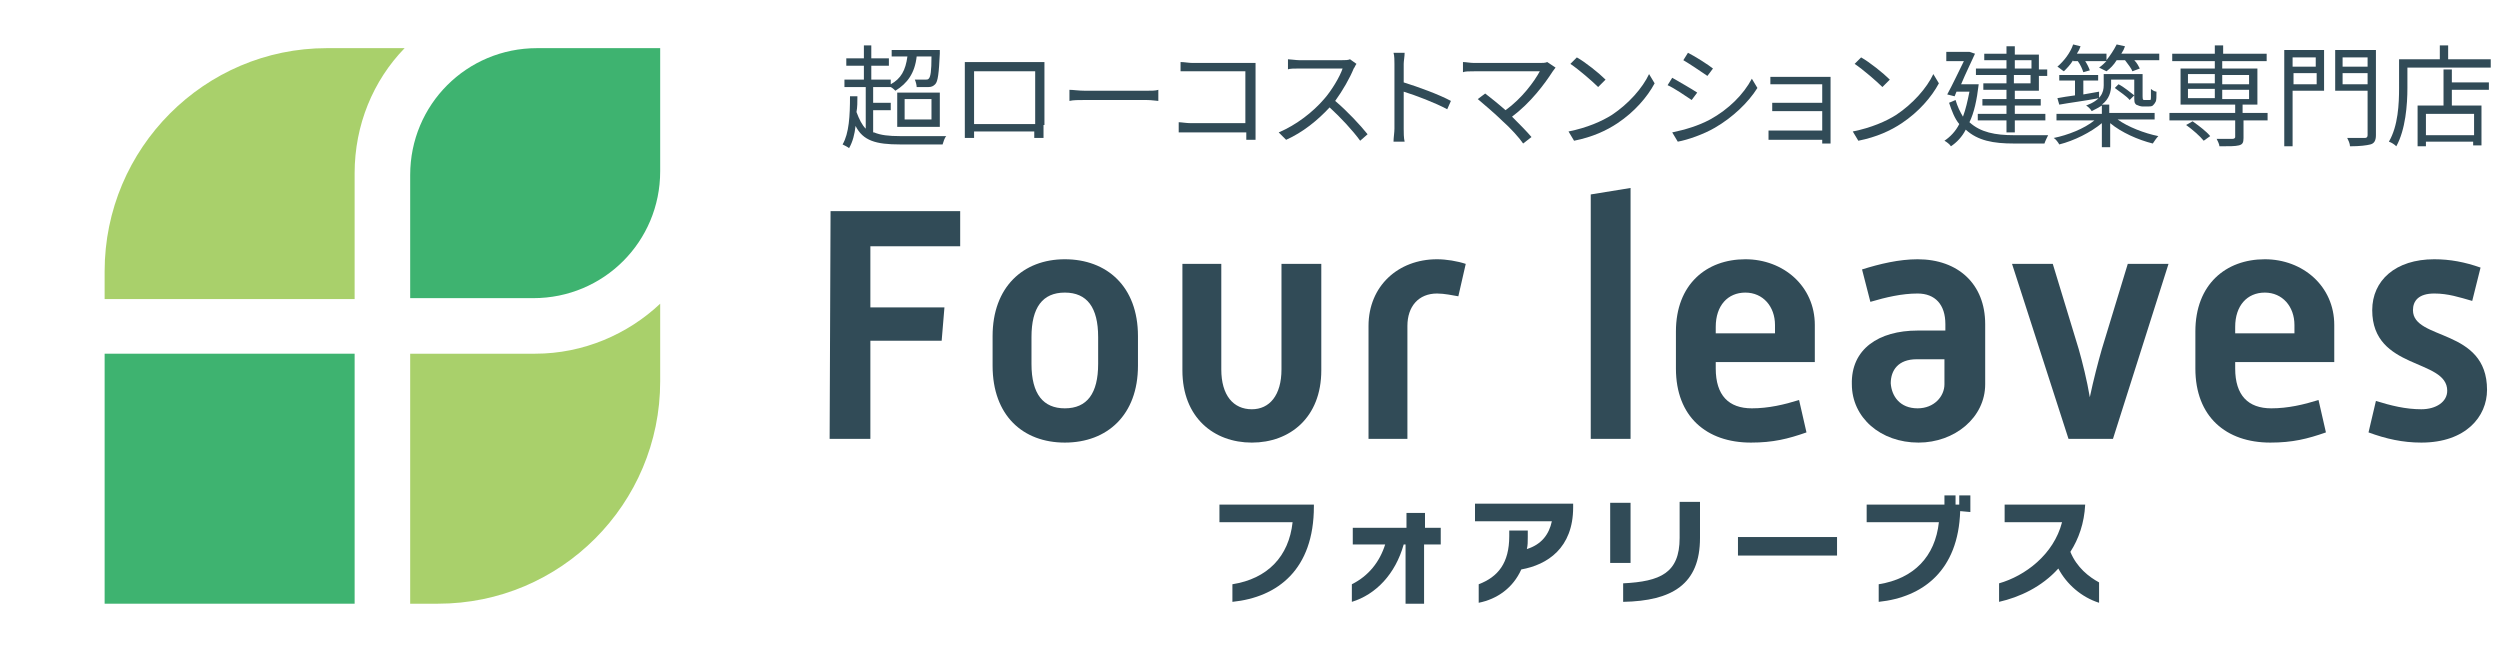 <?xml version="1.0" encoding="utf-8"?>
<!-- Generator: Adobe Illustrator 28.2.0, SVG Export Plug-In . SVG Version: 6.00 Build 0)  -->
<svg version="1.1" id="レイヤー_1" xmlns="http://www.w3.org/2000/svg" xmlns:xlink="http://www.w3.org/1999/xlink" x="0px"
	 y="0px" width="270px" height="70px" viewBox="0 0 270 70" style="enable-background:new 0 0 270 70;" xml:space="preserve">
<style type="text/css">
	.st0{fill:#314B57;}
	.st1{fill:#A9D06B;}
	.st2{fill:#3EB370;}
	.st3{enable-background:new    ;}
</style>
<g>
	<g>
		<g>
			<path class="st0" d="M89.7,22.8h14v3.8H94v6.6h8l-0.3,3.6H94v10.6h-4.4L89.7,22.8L89.7,22.8z"/>
			<path class="st0" d="M107.2,36.3c0-5.3,3.3-8.3,7.8-8.3s7.9,2.9,7.9,8.3v3.2c0,5.3-3.3,8.3-7.9,8.3c-4.5,0-7.8-2.9-7.8-8.3V36.3z
				 M115,44.1c2.4,0,3.6-1.6,3.6-4.8v-2.9c0-3.2-1.2-4.8-3.6-4.8s-3.6,1.6-3.6,4.8v2.9C111.4,42.6,112.7,44.1,115,44.1z"/>
			<path class="st0" d="M127.7,28.5h4.2v11.4c0,2.8,1.3,4.3,3.3,4.3c1.9,0,3.2-1.5,3.2-4.3V28.5h4.3V40c0,5.1-3.4,7.8-7.5,7.8
				c-4.1,0-7.5-2.7-7.5-7.8V28.5z"/>
			<path class="st0" d="M147.8,35.2c0-4.3,3.2-7.2,7.4-7.2c1,0,2.2,0.2,3.1,0.5l-0.8,3.5c-0.6-0.1-1.5-0.3-2.3-0.3
				c-2,0-3.2,1.4-3.2,3.5v12.2h-4.2V35.2z"/>
			<path class="st0" d="M171.8,21l4.3-0.7v27.1h-4.3V21z"/>
			<path class="st0" d="M181,35.8c0-5.1,3.3-7.8,7.5-7.8c4.1,0,7.5,2.9,7.5,7.1v4h-10.7v0.7c0,2.9,1.4,4.3,3.9,4.3
				c1.8,0,3.5-0.4,5.1-0.9l0.8,3.5c-2,0.7-3.6,1.1-6,1.1c-4.8,0-8.1-2.8-8.1-8V35.8z M191.7,36v-0.9c0-2-1.3-3.5-3.2-3.5
				s-3.2,1.4-3.2,3.7V36H191.7z"/>
			<path class="st0" d="M207.1,35.7h3V35c0-2.1-1.1-3.3-3-3.3c-1.7,0-3.4,0.4-5.1,0.9l-0.9-3.5c1.9-0.6,4-1.1,6-1.1
				c4.4,0,7.3,2.7,7.3,7v6.5c0,3.6-3.3,6.3-7.2,6.3c-4.1,0-7.2-2.7-7.2-6.3C199.9,37.7,202.9,35.7,207.1,35.7z M207.1,44.1
				c1.8,0,2.9-1.3,2.9-2.6v-2.7h-3c-2,0-2.8,1.2-2.8,2.6C204.3,42.8,205.2,44.1,207.1,44.1z"/>
			<path class="st0" d="M217.3,28.5h4.4l2.8,9.2c0.4,1.4,0.9,3.4,1.2,5.2c0.4-1.9,0.9-3.8,1.3-5.2l2.8-9.2h4.4l-6,18.9h-4.8
				L217.3,28.5z"/>
			<path class="st0" d="M237.1,35.8c0-5.1,3.3-7.8,7.5-7.8c4.1,0,7.5,2.9,7.5,7.1v4h-10.7v0.7c0,2.9,1.4,4.3,3.9,4.3
				c1.8,0,3.5-0.4,5.1-0.9l0.8,3.5c-2,0.7-3.6,1.1-6,1.1c-4.8,0-8.1-2.8-8.1-8V35.8z M247.8,36v-0.9c0-2-1.3-3.5-3.2-3.5
				s-3.2,1.4-3.2,3.7V36H247.8z"/>
			<path class="st0" d="M256.6,43.3c1.6,0.5,3.2,0.9,4.9,0.9c1.6,0,2.8-0.8,2.8-2c0-3.5-8.1-2.2-8.1-8.7c0-3.2,2.5-5.5,6.7-5.5
				c1.7,0,3.3,0.3,5,0.9l-0.9,3.6c-1.4-0.4-2.6-0.8-4.1-0.8c-1.7,0-2.3,0.8-2.3,1.8c0,3.3,8,1.9,8,8.6c0,2.9-2.3,5.7-7.1,5.7
				c-2,0-3.8-0.4-5.7-1.1L256.6,43.3z"/>
		</g>
		<g>
			<path class="st0" d="M133.1,65v-1.9c3.8-0.6,6.1-3,6.5-6.7h-7.9v-1.9h10.2v0.2C141.9,61.5,138,64.5,133.1,65z"/>
			<path class="st0" d="M153.8,58.8v6.4h-2v-6.4h-0.2c-0.9,3.2-3,5.4-5.6,6.2v-1.9c1.8-0.9,3-2.4,3.6-4.3h-3.5V57h5.8v-1.6h2V57h1.7
				v1.8H153.8z"/>
			<path class="st0" d="M164.3,61.5c-0.9,2-2.6,3.2-4.6,3.6v-2c2.1-0.8,3.3-2.3,3.3-5.2v-0.6h2V58c0,0.5,0,0.9-0.1,1.3
				c1.6-0.5,2.4-1.6,2.7-3h-8.3v-1.9h10.6v0.4C169.9,59.2,167.1,61,164.3,61.5z"/>
			<path class="st0" d="M173.9,60.8v-6.5h2.2v6.5H173.9z M175.3,65v-2c4-0.2,6.1-1.1,6.1-4.9v-3.9h2.2v3.9
				C183.6,63.1,180.6,64.9,175.3,65z"/>
			<path class="st0" d="M187.7,60v-2h10.7v2H187.7z"/>
			<path class="st0" d="M211.7,55.2c-0.2,6.4-4,9.3-8.8,9.8v-1.9c3.8-0.6,6.1-3,6.5-6.7h-7.8v-1.9h8.4v-1h1.2v1h0.4v-1h1.2v1.8
				L211.7,55.2L211.7,55.2z"/>
			<path class="st0" d="M222.3,61.4c-1.8,2-4.2,3.1-6.4,3.6v-2c2.8-0.8,5.9-3.1,6.8-6.6h-6.2v-1.9h8.7c-0.1,2-0.7,3.7-1.6,5.1
				c0.7,1.7,2,2.7,3.1,3.3v2.2C224.8,64.5,223.2,63.1,222.3,61.4z"/>
		</g>
	</g>
	<g>
		<path class="st1" d="M11.3,29.3v3h27V18.7c0-5.2,2-10,5.4-13.5h-5.4h-3C22.1,5.2,11.3,16,11.3,29.3z"/>
		<path class="st2" d="M58,5.2c-7.6,0-13.7,6.1-13.7,13.7v13.3h13.3c7.6,0,13.7-6.1,13.7-13.7V5.2H58z"/>
		<rect x="11.3" y="38.2" class="st2" width="27" height="27"/>
		<path class="st1" d="M44.3,38.2v27h3c13.3,0,24-10.8,24-24v-3v-5.4c-3.5,3.3-8.3,5.4-13.5,5.4H44.3z"/>
	</g>
</g>
<g class="st3">
	<path class="st0" d="M94.4,14.3c0.7,0.3,1.6,0.4,2.8,0.4c0.6,0,4.2,0,5,0c-0.2,0.2-0.3,0.6-0.4,0.9h-4.6c-2.6,0-4-0.4-4.8-2
		c-0.1,0.9-0.3,1.7-0.7,2.4c-0.1-0.1-0.5-0.3-0.7-0.4c0.7-1.2,0.8-3.1,0.8-5.2l0.8,0c0,0.6,0,1.2-0.1,1.7c0.3,0.8,0.6,1.4,1,1.8V9.4
		h-2.3V8.6h2.1V7.1h-1.9V6.3h1.9V4.9h0.8v1.4h1.9v0.8h-1.9v1.5h2.1v0.5c1.1-0.6,1.6-1.5,1.8-3h-1.7V5.4h5.2c0,0,0,0.3,0,0.4
		c-0.1,2.1-0.2,3-0.5,3.3c-0.2,0.2-0.4,0.3-0.7,0.3c-0.3,0-0.8,0-1.3,0c0-0.2-0.1-0.6-0.2-0.8c0.5,0,1,0,1.1,0c0.2,0,0.3,0,0.4-0.1
		c0.2-0.2,0.3-0.8,0.3-2.4H99c-0.2,1.8-1,2.9-2.3,3.7c-0.1-0.1-0.3-0.3-0.5-0.4h-1.9v1.7h1.9v0.8h-1.9V14.3z M96.9,10h4.6v3.7h-4.6
		V10z M97.7,12.9h2.9v-2.2h-2.9V12.9z"/>
	<path class="st0" d="M112.7,13.5c0,0.4,0,1.3,0,1.4h-1c0-0.1,0-0.4,0-0.7h-6.5c0,0.3,0,0.6,0,0.7h-1c0-0.1,0-1,0-1.5V7.6
		c0-0.3,0-0.6,0-0.9c0.5,0,0.8,0,1.1,0h6.4c0.3,0,0.7,0,1.1,0c0,0.3,0,0.6,0,0.9V13.5z M105.2,7.7v5.7h6.6V7.7H105.2z"/>
	<path class="st0" d="M115.5,9.7c0.4,0,1,0.1,1.7,0.1h6.6c0.6,0,1,0,1.3-0.1v1.2c-0.2,0-0.7-0.1-1.3-0.1h-6.6c-0.7,0-1.3,0-1.7,0.1
		V9.7z"/>
	<path class="st0" d="M134.6,15c0-0.1,0-0.4,0-0.7h-5.9c-0.5,0-1,0-1.4,0v-1.1c0.3,0,0.8,0.1,1.3,0.1h5.9V7.7h-5.7c-0.4,0-1,0-1.3,0
		V6.7c0.4,0,0.9,0.1,1.3,0.1h5.9c0.3,0,0.6,0,0.9,0c0,0.3,0,0.6,0,0.9v6.2c0,0.4,0,1,0,1.2H134.6z"/>
	<path class="st0" d="M146.5,6.9c-0.1,0.1-0.2,0.4-0.3,0.5c-0.4,1-1.2,2.4-2,3.5c1.3,1.1,2.7,2.6,3.5,3.6l-0.8,0.7
		c-0.8-1.1-2.1-2.5-3.3-3.6c-1.3,1.4-2.9,2.7-4.7,3.5l-0.8-0.8c1.9-0.8,3.7-2.2,4.9-3.6c0.8-0.9,1.7-2.4,2-3.3h-4.7
		c-0.4,0-1.1,0-1.2,0.1V6.4c0.2,0,0.9,0.1,1.2,0.1h4.6c0.4,0,0.7,0,0.9-0.1L146.5,6.9z"/>
	<path class="st0" d="M156.3,11.8c-1.3-0.7-3.4-1.5-4.7-1.9l0,4c0,0.4,0,1,0.1,1.4h-1.2c0-0.4,0.1-1,0.1-1.4v-7c0-0.3,0-0.9-0.1-1.2
		h1.2c0,0.4-0.1,0.9-0.1,1.2v2c1.6,0.5,3.8,1.3,5.1,2L156.3,11.8z"/>
	<path class="st0" d="M168,7.3c-0.1,0.1-0.2,0.3-0.3,0.4c-0.9,1.4-2.4,3.4-4.4,4.9c0.7,0.7,1.6,1.6,2.1,2.2l-0.9,0.7
		c-0.4-0.6-1.4-1.7-2.2-2.4c-0.7-0.7-2.1-1.9-2.7-2.4l0.8-0.6c0.4,0.3,1.4,1.1,2.2,1.8c1.8-1.3,3.1-3.1,3.7-4.2h-7.1
		c-0.5,0-1,0-1.2,0.1V6.7c0.3,0,0.8,0.1,1.2,0.1h7.1c0.3,0,0.6,0,0.8-0.1L168,7.3z"/>
	<path class="st0" d="M174.1,12.4c1.8-1.2,3.3-2.9,4-4.4l0.6,1c-0.8,1.5-2.2,3.1-4,4.3c-1.2,0.8-2.7,1.5-4.7,1.9l-0.6-1
		C171.4,13.8,173,13.1,174.1,12.4z M173.4,8.6l-0.8,0.8c-0.6-0.6-2.1-1.9-3-2.5l0.7-0.7C171.2,6.7,172.7,7.9,173.4,8.6z"/>
	<path class="st0" d="M183.3,10l-0.6,0.8c-0.6-0.4-1.9-1.3-2.6-1.6l0.5-0.8C181.3,8.8,182.7,9.6,183.3,10z M184.7,12.9
		c2-1.1,3.6-2.7,4.5-4.4l0.6,1c-1,1.6-2.7,3.2-4.6,4.3c-1.2,0.7-2.9,1.3-4,1.5l-0.6-1C182,14,183.4,13.6,184.7,12.9z M185,7.4
		l-0.6,0.8c-0.6-0.4-1.9-1.3-2.6-1.7l0.5-0.8C183.1,6.1,184.5,7,185,7.4z"/>
	<path class="st0" d="M196.8,15.6c0-0.1,0-0.3,0-0.5H192c-0.4,0-0.8,0-1,0v-1c0.2,0,0.6,0,1,0h4.8v-2.1h-4.3c-0.4,0-0.8,0-1.1,0
		v-0.9c0.2,0,0.7,0,1.1,0h4.3v-2h-4.4c-0.3,0-1,0-1.2,0V8.3c0.2,0,0.9,0,1.2,0h4.6c0.3,0,0.6,0,0.7,0c0,0.1,0,0.4,0,0.6v6
		c0,0.2,0,0.5,0,0.6H196.8z"/>
	<path class="st0" d="M204.8,12.4c1.8-1.2,3.3-2.9,4-4.4l0.6,1c-0.8,1.5-2.2,3.1-4,4.3c-1.2,0.8-2.7,1.5-4.7,1.9l-0.6-1
		C202.1,13.8,203.7,13.1,204.8,12.4z M204.1,8.6l-0.8,0.8c-0.6-0.6-2.1-1.9-3-2.5l0.7-0.7C201.9,6.7,203.4,7.9,204.1,8.6z"/>
	<path class="st0" d="M213.7,9.1c-0.2,1.7-0.5,3.1-1,4.1c1.2,1.1,2.8,1.4,4.8,1.4c0.5,0,3.1,0,3.7,0c-0.1,0.2-0.3,0.6-0.4,0.9h-3.3
		c-2.2,0-3.9-0.3-5.2-1.5c-0.4,0.8-1,1.4-1.6,1.8c-0.1-0.2-0.5-0.5-0.7-0.6c0.6-0.4,1.2-1,1.6-1.8c-0.5-0.6-0.8-1.4-1.1-2.3l0.7-0.3
		c0.2,0.7,0.5,1.3,0.8,1.8c0.3-0.8,0.5-1.7,0.7-2.7h-1.4l-0.2,0.5l-0.8-0.2c0.6-1.1,1.3-2.6,1.8-3.6h-1.9V5.6h2.4l0.1,0l0.6,0.2
		c-0.4,0.9-1,2.1-1.5,3.3h1.2l0.2,0L213.7,9.1z M216.7,8.1h-3.3V7.4h3.3V6.5h-2.4V5.8h2.4V5h0.9v0.9h2.6v1.6h0.9v0.7h-0.9v1.6h-2.6
		v0.9h2.8v0.7h-2.8v0.9h3.3V13h-3.3v1.3h-0.9V13h-3.1v-0.7h3.1v-0.9h-2.6v-0.7h2.6V9.7h-2.5V9h2.5V8.1z M217.6,7.4h1.8V6.5h-1.8V7.4
		z M219.3,8.1h-1.8V9h1.8V8.1z"/>
	<path class="st0" d="M228.7,12.9c1.1,0.8,2.9,1.5,4.4,1.8c-0.2,0.2-0.4,0.5-0.6,0.8c-1.6-0.4-3.4-1.2-4.6-2.2v2.6h-0.9v-2.6
		c-1.2,1-3,1.9-4.6,2.3c-0.1-0.2-0.4-0.6-0.6-0.7c1.5-0.3,3.3-1,4.4-1.9h-4.1v-0.7h4.9v-0.9c-0.3,0.2-0.7,0.4-1.1,0.6
		c-0.1-0.2-0.4-0.5-0.6-0.6c1.6-0.6,1.9-1.4,1.9-2.2V8h4.2v2.4c0,0.2,0,0.3,0.1,0.4c0,0,0.1,0,0.2,0h0.3c0.1,0,0.2,0,0.2,0
		c0.1,0,0.1-0.1,0.1-0.3c0-0.1,0-0.5,0-0.9c0.1,0.1,0.4,0.3,0.6,0.3c0,0.5,0,1-0.1,1.1c-0.1,0.2-0.2,0.3-0.3,0.4
		c-0.1,0.1-0.4,0.1-0.5,0.1h-0.6c-0.2,0-0.5-0.1-0.7-0.2c-0.2-0.2-0.2-0.3-0.2-1V8.6h-2.5v0.6c0,0.7-0.2,1.5-1,2.1h0.8v0.9h4.9v0.7
		H228.7z M223.9,6.5c-0.3,0.5-0.7,0.9-1,1.2c-0.2-0.1-0.5-0.4-0.7-0.5c0.7-0.6,1.4-1.5,1.7-2.4l0.8,0.2c-0.1,0.3-0.2,0.5-0.4,0.8
		h3.2v0.7c0.4-0.5,0.8-1.1,1.1-1.7l0.9,0.2c-0.1,0.3-0.2,0.5-0.4,0.8h4.1v0.7h-2.7c0.3,0.3,0.5,0.7,0.6,0.9l-0.8,0.3
		c-0.1-0.3-0.5-0.8-0.8-1.2h-0.9c-0.3,0.5-0.7,0.9-1.1,1.2c-0.2-0.1-0.6-0.3-0.8-0.4c0.3-0.2,0.6-0.5,0.8-0.7h-2.3
		c0.2,0.3,0.4,0.7,0.5,1l-0.7,0.2c-0.1-0.3-0.3-0.8-0.6-1.2H223.9z M222.2,10.6c0.5-0.1,1.2-0.2,1.9-0.3V8.7h-1.7V8.1h4.2v0.6H225
		v1.5c0.6-0.1,1.1-0.2,1.7-0.3l0,0.7c-1.6,0.3-3.2,0.5-4.3,0.7L222.2,10.6z M228.8,9.1c0.6,0.3,1.3,0.9,1.7,1.2l-0.5,0.5
		c-0.3-0.4-1.1-0.9-1.6-1.3L228.8,9.1z"/>
	<path class="st0" d="M245,13h-2.7v1.9c0,0.5-0.1,0.7-0.5,0.8c-0.4,0.1-1,0.1-2.1,0.1c0-0.2-0.2-0.6-0.3-0.8c0.8,0,1.5,0,1.7,0
		c0.2,0,0.3-0.1,0.3-0.2V13h-7.1v-0.8h7.1v-0.9h-5.9V7.4h3.7V6.6h-4.6V5.8h4.6V4.9h0.9v0.9h4.7v0.8H240v0.8h3.8v3.9h-1.6v0.9h2.7V13
		z M236.8,13.1c0.7,0.5,1.5,1.1,1.9,1.6l-0.7,0.5c-0.4-0.5-1.2-1.2-1.9-1.7L236.8,13.1z M236.3,9h2.9v-1h-2.9V9z M236.3,10.6h2.9v-1
		h-2.9V10.6z M240,8.1v1h2.9v-1H240z M243,9.7H240v1h2.9V9.7z"/>
	<path class="st0" d="M251,9.8h-3.4v6h-0.9V5.4h4.3V9.8z M247.6,6.2v1h2.5v-1H247.6z M250.2,9.1V7.9h-2.5v1.2H250.2z M256.6,14.6
		c0,0.6-0.2,0.9-0.6,1c-0.4,0.1-1.1,0.2-2.2,0.2c0-0.3-0.2-0.7-0.3-0.9c0.8,0,1.6,0,1.9,0c0.2,0,0.3-0.1,0.3-0.3V9.8h-3.5V5.4h4.4
		V14.6z M253,6.2v1h2.7v-1H253z M255.7,9.1V7.9H253v1.2H255.7z"/>
	<path class="st0" d="M269,6.4v0.9h-9v2.2c0,1.8-0.2,4.5-1.2,6.3c-0.2-0.2-0.5-0.4-0.8-0.5c1-1.7,1.1-4.1,1.1-5.8V6.4h4.4V4.9h0.9
		v1.5H269z M264.8,8.9h4v0.8h-4v1.7h3.2v4.3h-0.9v-0.4H262v0.5h-0.9v-4.4h2.8V7.5h0.9V8.9z M267.1,12.3H262v2.3h5.2V12.3z"/>
</g>
</svg>
